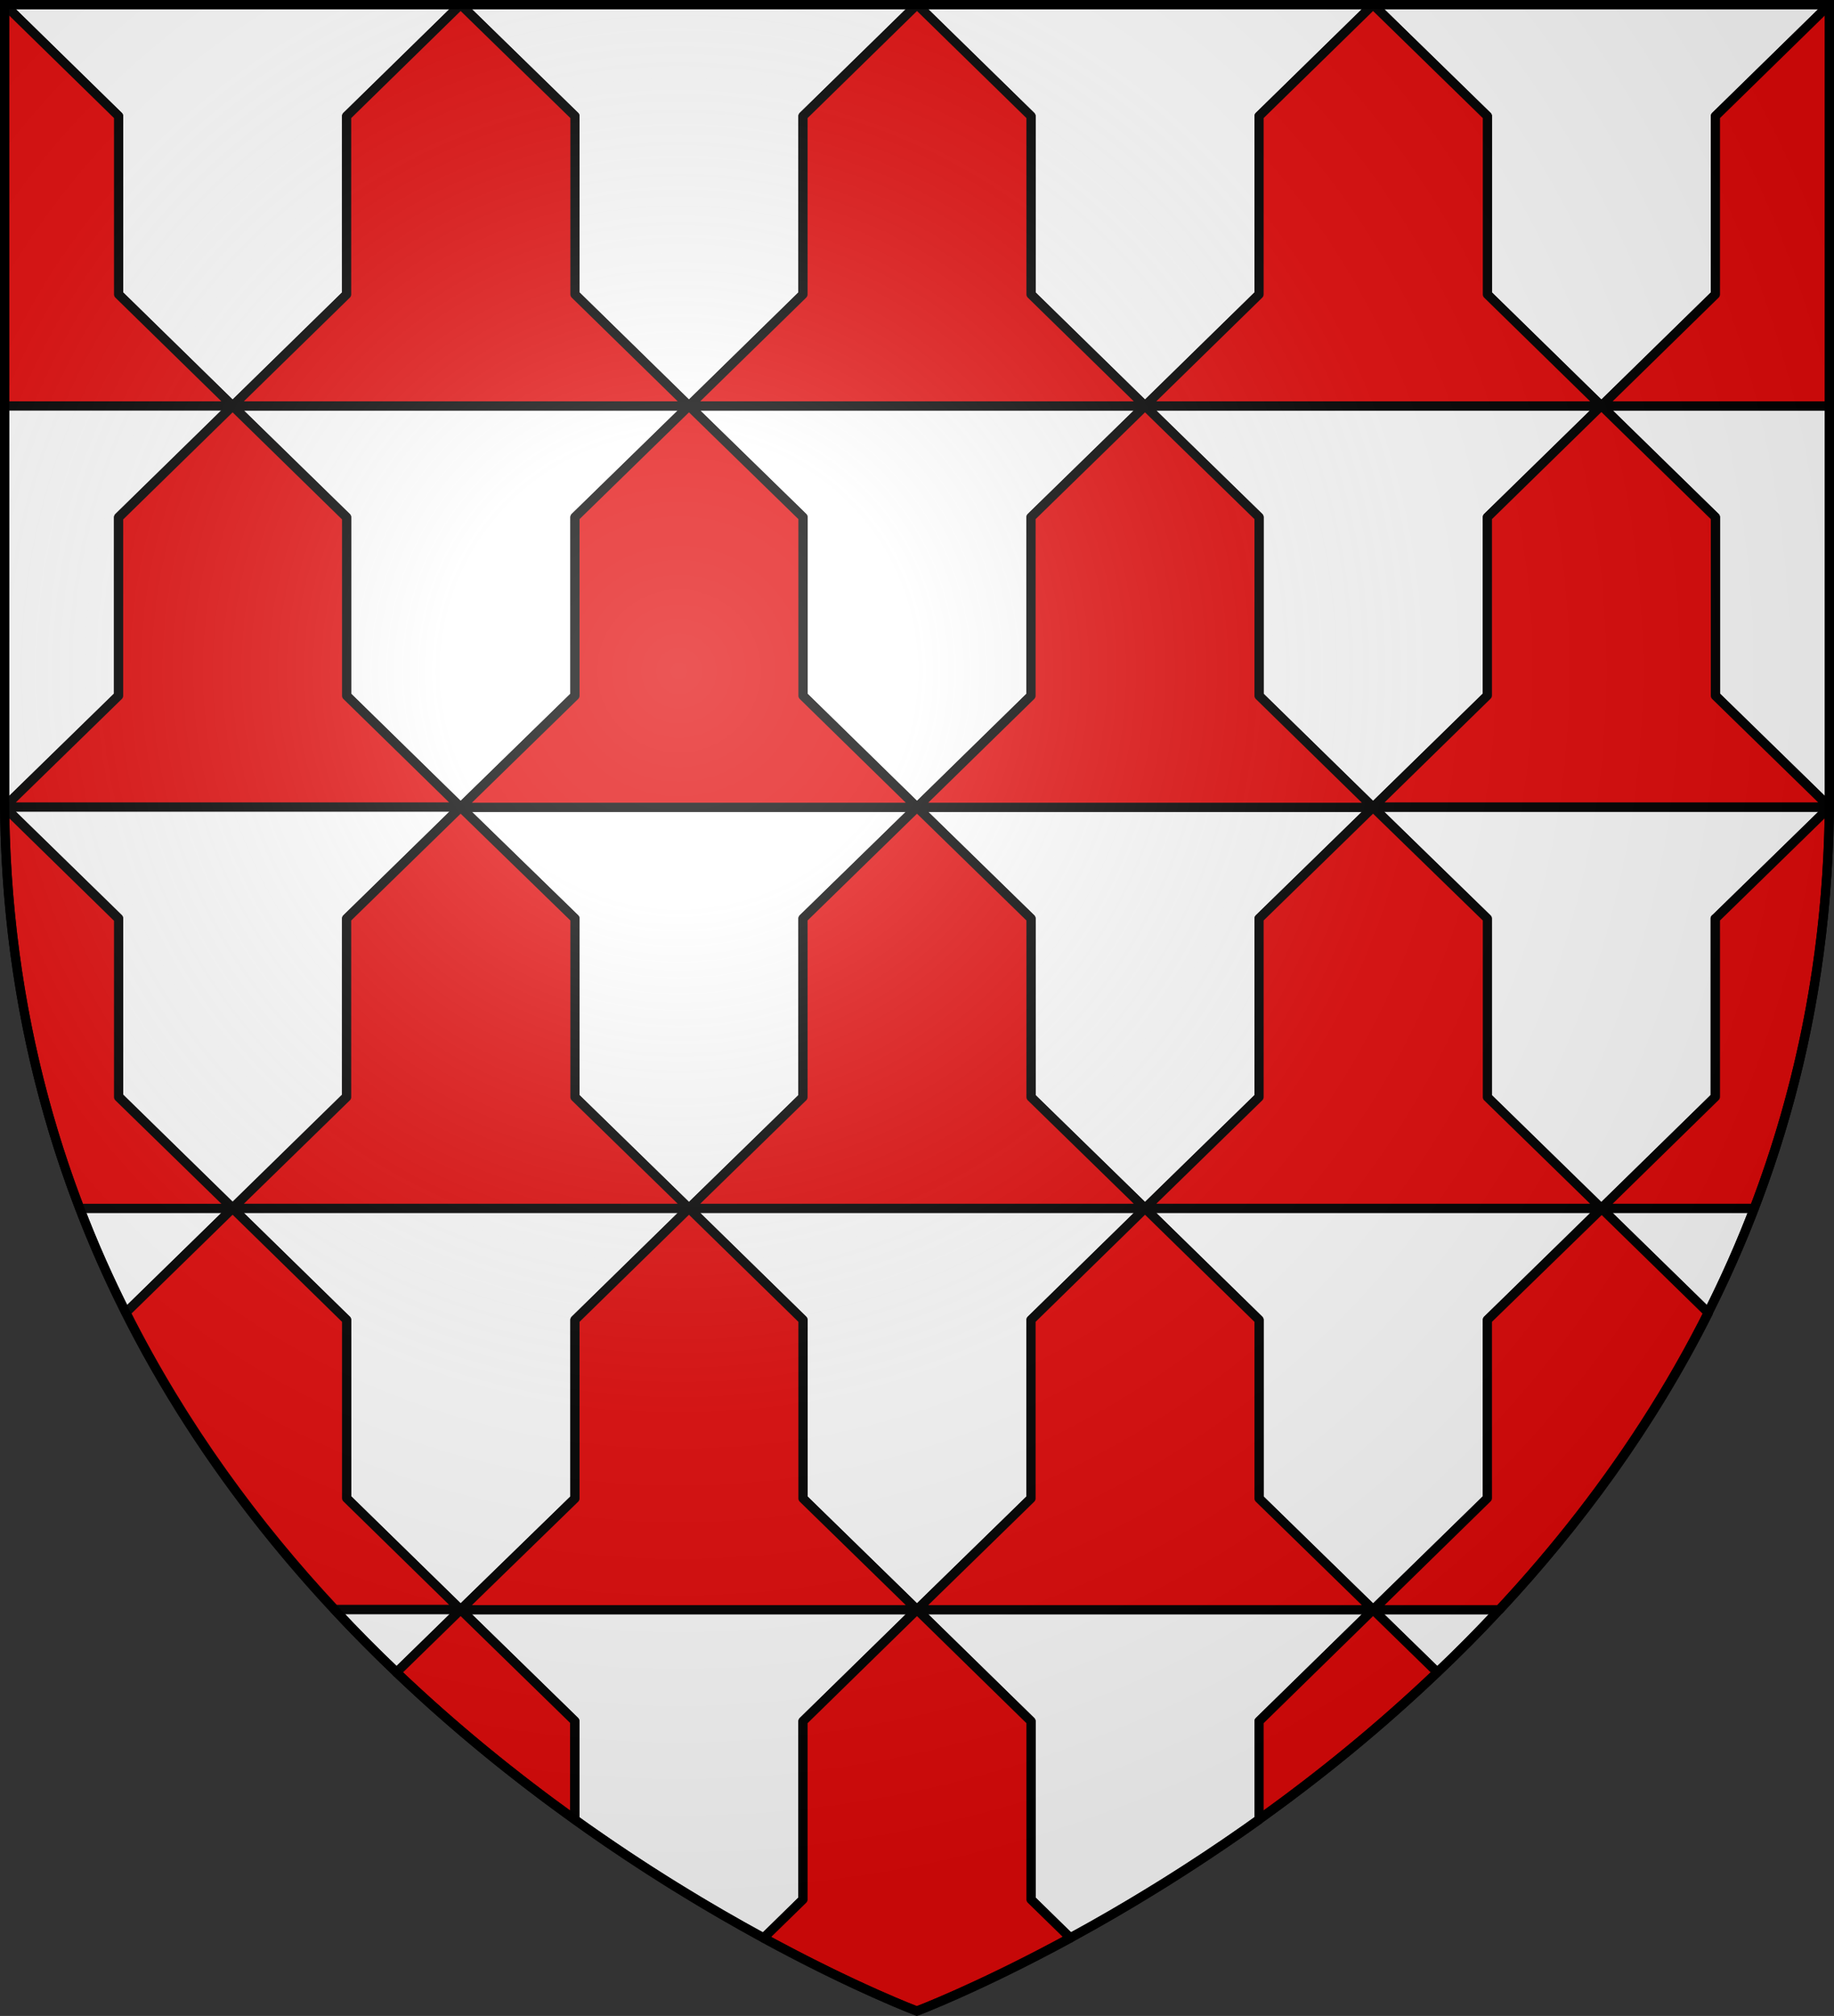 <?xml version="1.0" encoding="UTF-8" standalone="no"?>
<!-- Generator: Adobe Illustrator 19.2.0, SVG Export Plug-In . SVG Version: 6.00 Build 0)  -->

<svg
   xmlns:dc="http://purl.org/dc/elements/1.1/"
   xmlns:cc="http://creativecommons.org/ns#"
   xmlns:rdf="http://www.w3.org/1999/02/22-rdf-syntax-ns#"
   xmlns:svg="http://www.w3.org/2000/svg"
   xmlns="http://www.w3.org/2000/svg"
   xmlns:sodipodi="http://sodipodi.sourceforge.net/DTD/sodipodi-0.dtd"
   xmlns:inkscape="http://www.inkscape.org/namespaces/inkscape"
   version="1.1"
   id="svg2"
   x="0px"
   y="0px"
   viewBox="0 0 600 659.5"
   style="enable-background:new 0 0 600 659.5;"
   xml:space="preserve"
   sodipodi:docname="Beche arms.svg"
   inkscape:version="0.92.2 (5c3e80d, 2017-08-06)"><rect x="0" y="0" width="600" height="659.5" fill="#333333" stroke="none"/><defs
     id="defs4732" /><sodipodi:namedview
     pagecolor="#ffffff"
     bordercolor="#666666"
     borderopacity="1"
     objecttolerance="10"
     gridtolerance="10"
     guidetolerance="10"
     inkscape:pageopacity="0"
     inkscape:pageshadow="2"
     inkscape:window-width="1280"
     inkscape:window-height="961"
     id="namedview4730"
     showgrid="false"
     inkscape:zoom="1.1584534"
     inkscape:cx="300"
     inkscape:cy="329.75"
     inkscape:window-x="-8"
     inkscape:window-y="-8"
     inkscape:window-maximized="1"
     inkscape:current-layer="svg2" /><style
     type="text/css"
     id="style4620">
	.st0{fill:#2B5DF2;stroke:#000000;stroke-width:3;stroke-linejoin:round;stroke-miterlimit:10;}
	.st1{fill:#FFFFFF;stroke:#000000;stroke-width:3;stroke-linejoin:round;stroke-miterlimit:10;}
	.st2{fill:url(#path2875_1_);stroke:#000000;stroke-width:3;stroke-miterlimit:10;}
</style><g
     id="g4714"><g
       id="g4784"><polygon
         style="fill:#ffffff;fill-opacity:1;stroke:#000000;stroke-width:3;stroke-linejoin:round;stroke-miterlimit:10"
         id="polygon4622"
         points="300,526.6 337.3,490.2 337.3,431.8 374.6,395.3 225.4,395.3 262.7,431.8 262.7,490.2 "
         class="st0" /><polygon
         style="fill:#ffffff;fill-opacity:1;stroke:#000000;stroke-width:3;stroke-linejoin:round;stroke-miterlimit:10"
         id="polygon4624"
         points="188.1,490.2 188.1,431.8 225.4,395.3 76.1,395.3 113.4,431.8 113.4,490.2 150.7,526.6 "
         class="st0" /><polygon
         style="fill:#ffffff;fill-opacity:1;stroke:#000000;stroke-width:3;stroke-linejoin:round;stroke-miterlimit:10"
         id="polygon4626"
         points="337.3,96.3 374.6,132.8 411.9,96.3 411.9,38 449.2,1.5 300,1.5 337.3,38 "
         class="st0" /><polygon
         style="fill:#ffffff;fill-opacity:1;stroke:#000000;stroke-width:3;stroke-linejoin:round;stroke-miterlimit:10"
         id="polygon4628"
         points="523.9,132.8 561.2,96.3 561.2,38 598.5,1.5 449.2,1.5 486.6,38 486.6,96.3 "
         class="st0" /><path
         style="fill:#ffffff;fill-opacity:1;stroke:#000000;stroke-width:3;stroke-linejoin:round;stroke-miterlimit:10"
         inkscape:connector-curvature="0"
         id="path4630"
         d="M 113.4,300.5 150.7,264 H 1.5 c 0,0 0,0 0,0 l 37.3,36.4 v 58.3 l 37.3,36.5 37.3,-36.5 z"
         class="st0" /><path
         style="fill:#ffffff;fill-opacity:1;stroke:#000000;stroke-width:3;stroke-linejoin:round;stroke-miterlimit:10"
         inkscape:connector-curvature="0"
         id="path4632"
         d="m 561.2,169.2 v 58.3 l 37.3,36.4 c 0,-1.3 0,-2.6 0,-3.9 V 132.8 h -74.6 z"
         class="st0" /><polygon
         style="fill:#ffffff;fill-opacity:1;stroke:#000000;stroke-width:3;stroke-linejoin:round;stroke-miterlimit:10"
         id="polygon4634"
         points="486.6,431.8 523.9,395.3 374.6,395.3 411.9,431.8 411.9,490.2 449.2,526.6 486.6,490.2 "
         class="st0" /><path
         style="fill:#ffffff;fill-opacity:1;stroke:#000000;stroke-width:3;stroke-linejoin:round;stroke-miterlimit:10"
         inkscape:connector-curvature="0"
         id="path4636"
         d="m 561.2,300.5 37.3,-36.4 c 0,0 0,0 0,0 H 449.2 l 37.3,36.5 v 58.3 l 37.3,36.5 37.3,-36.5 v -58.4 z"
         class="st0" /><polygon
         style="fill:#ffffff;fill-opacity:1;stroke:#000000;stroke-width:3;stroke-linejoin:round;stroke-miterlimit:10"
         id="polygon4638"
         points="188.1,227.6 188.1,169.2 225.4,132.8 76.1,132.8 113.4,169.2 113.4,227.6 150.7,264.1 "
         class="st0" /><path
         style="fill:#ffffff;fill-opacity:1;stroke:#000000;stroke-width:3;stroke-linejoin:round;stroke-miterlimit:10"
         inkscape:connector-curvature="0"
         id="path4640"
         d="m 490.5,526.6 h -41.3 l 21,20.5 c 6.9,-6.5 13.7,-13.3 20.3,-20.5 z"
         class="st0" /><path
         style="fill:#ffffff;fill-opacity:1;stroke:#000000;stroke-width:3;stroke-linejoin:round;stroke-miterlimit:10"
         inkscape:connector-curvature="0"
         id="path4642"
         d="m 109.5,526.6 c 6.7,7.2 13.4,14 20.3,20.5 l 21,-20.5 z"
         class="st0" /><path
         style="fill:#ffffff;fill-opacity:1;stroke:#000000;stroke-width:3;stroke-linejoin:round;stroke-miterlimit:10"
         inkscape:connector-curvature="0"
         id="path4644"
         d="m 337.3,563.1 v 58.3 l 12.8,12.6 c 17.9,-9.7 39.2,-22.6 61.8,-38.7 v -32.2 l 37.3,-36.5 H 300 Z"
         class="st0" /><polygon
         style="fill:#ffffff;fill-opacity:1;stroke:#000000;stroke-width:3;stroke-linejoin:round;stroke-miterlimit:10"
         id="polygon4646"
         points=""
         class="st0" /><polygon
         style="fill:#ffffff;fill-opacity:1;stroke:#000000;stroke-width:3;stroke-linejoin:round;stroke-miterlimit:10"
         id="polygon4648"
         points="523.9,132.8 374.6,132.8 411.9,169.2 411.9,227.6 449.2,264.1 486.6,227.6 486.6,169.2 "
         class="st0" /><path
         style="fill:#ffffff;fill-opacity:1;stroke:#000000;stroke-width:3;stroke-linejoin:round;stroke-miterlimit:10"
         inkscape:connector-curvature="0"
         id="path4650"
         d="m 188.1,563.1 v 32.2 c 22.6,16.2 43.9,29 61.8,38.7 l 12.8,-12.6 V 563.1 L 300,526.6 H 150.7 Z"
         class="st0" /><polygon
         style="fill:#ffffff;fill-opacity:1;stroke:#000000;stroke-width:3;stroke-linejoin:round;stroke-miterlimit:10"
         id="polygon4652"
         points="188.1,38 188.1,96.3 225.4,132.8 262.7,96.3 262.7,38 300,1.5 150.7,1.5 "
         class="st0" /><polygon
         style="fill:#ffffff;fill-opacity:1;stroke:#000000;stroke-width:3;stroke-linejoin:round;stroke-miterlimit:10"
         id="polygon4654"
         points="188.1,358.9 225.4,395.3 262.7,358.9 262.7,300.5 300,264.1 150.7,264.1 188.1,300.5 "
         class="st0" /><polygon
         style="fill:#ffffff;fill-opacity:1;stroke:#000000;stroke-width:3;stroke-linejoin:round;stroke-miterlimit:10"
         id="polygon4656"
         points="337.3,358.9 374.6,395.3 411.9,358.9 411.9,300.5 449.2,264.1 300,264.1 337.3,300.5 "
         class="st0" /><polygon
         style="fill:#ffffff;fill-opacity:1;stroke:#000000;stroke-width:3;stroke-linejoin:round;stroke-miterlimit:10"
         id="polygon4658"
         points="337.3,227.6 337.3,169.2 374.6,132.8 225.4,132.8 262.7,169.2 262.7,227.6 300,264.1 "
         class="st0" /><path
         style="fill:#ffffff;fill-opacity:1;stroke:#000000;stroke-width:3;stroke-linejoin:round;stroke-miterlimit:10"
         inkscape:connector-curvature="0"
         id="path4660"
         d="m 523.9,395.3 34.9,34.1 c 5.5,-10.9 10.6,-22.3 15.1,-34.1 z"
         class="st0" /><path
         style="fill:#ffffff;fill-opacity:1;stroke:#000000;stroke-width:3;stroke-linejoin:round;stroke-miterlimit:10"
         inkscape:connector-curvature="0"
         id="path4662"
         d="m 26.1,395.3 c 4.5,11.8 9.6,23.2 15.1,34.1 l 34.9,-34.1 z"
         class="st0" /><path
         style="display:inline;fill:#ffffff;fill-opacity:1;stroke:#000000;stroke-width:3;stroke-linejoin:round;stroke-miterlimit:10"
         inkscape:connector-curvature="0"
         id="path4664"
         d="M 38.8,169.2 76.1,132.7 H 1.5 V 260 c 0,1.3 0,2.6 0,3.9 l 37.3,-36.4 z"
         class="st0" /><polygon
         style="display:inline;fill:#ffffff;fill-opacity:1;stroke:#000000;stroke-width:3;stroke-linejoin:round;stroke-miterlimit:10"
         id="polygon4666"
         points="38.8,96.3 76.1,132.8 113.4,96.3 113.4,38 150.7,1.5 1.5,1.5 38.8,38 "
         class="st0" /></g><g
       id="g4759"><polygon
         style="display:inline;fill:#e20909;fill-opacity:1;stroke:#000000;stroke-width:3;stroke-linejoin:round;stroke-miterlimit:10"
         id="polygon4668"
         points="598.5,1.5 561.2,38 561.2,96.3 523.9,132.8 598.5,132.8 "
         class="st1" /><path
         style="display:inline;fill:#e20909;fill-opacity:1;stroke:#000000;stroke-width:3;stroke-linejoin:round;stroke-miterlimit:10"
         inkscape:connector-curvature="0"
         id="path4670"
         d="m 598.5,264.1 v 0 c 0,-0.1 0,-0.1 0,0 z"
         class="st1" /><path
         style="display:inline;fill:#e20909;fill-opacity:1;stroke:#000000;stroke-width:3;stroke-linejoin:round;stroke-miterlimit:10"
         inkscape:connector-curvature="0"
         id="path4672"
         d="m 561.2,169.2 -37.3,-36.5 -37.3,36.5 v 58.3 L 449.3,264 h 149.2 c 0,0 0,0 0,0 l -37.3,-36.4 z"
         class="st1" /><path
         style="display:inline;fill:#e20909;fill-opacity:1;stroke:#000000;stroke-width:3;stroke-linejoin:round;stroke-miterlimit:10"
         inkscape:connector-curvature="0"
         id="path4674"
         d="m 561.2,300.5 v 58.3 l -37.3,36.5 h 50 c 14.9,-38.9 24.1,-82.5 24.6,-131.2 z"
         class="st1" /><path
         style="display:inline;fill:#e20909;fill-opacity:1;stroke:#000000;stroke-width:3;stroke-linejoin:round;stroke-miterlimit:10"
         inkscape:connector-curvature="0"
         id="path4676"
         d="m 486.6,431.8 v 58.3 l -37.3,36.5 h 41.3 c 25.7,-27.6 49.6,-59.8 68.3,-97.1 L 524,395.4 Z"
         class="st1" /><polygon
         style="display:inline;fill:#e20909;fill-opacity:1;stroke:#000000;stroke-width:3;stroke-linejoin:round;stroke-miterlimit:10"
         id="polygon4678"
         points="374.6,132.8 523.9,132.8 486.6,96.3 486.6,38 449.2,1.5 411.9,38 411.9,96.3 "
         class="st1" /><polygon
         style="display:inline;fill:#e20909;fill-opacity:1;stroke:#000000;stroke-width:3;stroke-linejoin:round;stroke-miterlimit:10"
         id="polygon4680"
         points="449.2,264.1 411.9,227.6 411.9,169.2 374.6,132.8 337.3,169.2 337.3,227.6 300,264.1 "
         class="st1" /><polygon
         style="display:inline;fill:#e20909;fill-opacity:1;stroke:#000000;stroke-width:3;stroke-linejoin:round;stroke-miterlimit:10"
         id="polygon4682"
         points="411.9,358.9 374.6,395.3 523.9,395.3 486.6,358.9 486.6,300.5 449.2,264.1 411.9,300.5 "
         class="st1" /><polygon
         style="display:inline;fill:#e20909;fill-opacity:1;stroke:#000000;stroke-width:3;stroke-linejoin:round;stroke-miterlimit:10"
         id="polygon4684"
         points="300,526.6 449.2,526.6 411.9,490.2 411.9,431.8 374.6,395.3 337.3,431.8 337.3,490.2 "
         class="st1" /><path
         style="display:inline;fill:#e20909;fill-opacity:1;stroke:#000000;stroke-width:3;stroke-linejoin:round;stroke-miterlimit:10"
         inkscape:connector-curvature="0"
         id="path4686"
         d="m 411.9,595.2 c 19,-13.6 38.9,-29.6 58.3,-48.1 l -21,-20.5 -37.3,36.5 z"
         class="st1" /><polygon
         style="display:inline;fill:#e20909;fill-opacity:1;stroke:#000000;stroke-width:3;stroke-linejoin:round;stroke-miterlimit:10"
         id="polygon4688"
         points="262.7,38 262.7,96.3 225.4,132.8 374.6,132.8 337.3,96.3 337.3,38 300,1.5 "
         class="st1" /><polygon
         style="display:inline;fill:#e20909;fill-opacity:1;stroke:#000000;stroke-width:3;stroke-linejoin:round;stroke-miterlimit:10"
         id="polygon4690"
         points="262.7,227.6 262.7,169.2 225.4,132.8 188.1,169.2 188.1,227.6 150.7,264.1 300,264.1 "
         class="st1" /><polygon
         style="display:inline;fill:#e20909;fill-opacity:1;stroke:#000000;stroke-width:3;stroke-linejoin:round;stroke-miterlimit:10"
         id="polygon4692"
         points="300,264.1 262.7,300.5 262.7,358.9 225.4,395.3 374.6,395.3 337.3,358.9 337.3,300.5 "
         class="st1" /><polygon
         style="display:inline;fill:#e20909;fill-opacity:1;stroke:#000000;stroke-width:3;stroke-linejoin:round;stroke-miterlimit:10"
         id="polygon4694"
         points="188.1,431.8 188.1,490.2 150.7,526.6 300,526.6 262.7,490.2 262.7,431.8 225.4,395.3 "
         class="st1" /><path
         style="display:inline;fill:#e20909;fill-opacity:1;stroke:#000000;stroke-width:3;stroke-linejoin:round;stroke-miterlimit:10"
         inkscape:connector-curvature="0"
         id="path4696"
         d="M 337.3,621.4 V 563.1 L 300,526.6 262.7,563.1 v 58.3 L 249.8,634 c 29.9,16.3 50.2,23.9 50.2,23.9 v 0 c 0,0 20.2,-7.6 50.2,-23.9 z"
         class="st1" /><polygon
         style="display:inline;fill:#e20909;fill-opacity:1;stroke:#000000;stroke-width:3;stroke-linejoin:round;stroke-miterlimit:10"
         id="polygon4698"
         points="188.1,38 150.7,1.5 113.4,38 113.4,96.3 76.1,132.8 225.4,132.8 188.1,96.3 "
         class="st1" /><path
         style="display:inline;fill:#e20909;fill-opacity:1;stroke:#000000;stroke-width:3;stroke-linejoin:round;stroke-miterlimit:10"
         inkscape:connector-curvature="0"
         id="path4700"
         d="m 1.5,264 v 0 0 c 0,0 0,0 0,0 z"
         class="st1" /><path
         style="display:inline;fill:#e20909;fill-opacity:1;stroke:#000000;stroke-width:3;stroke-linejoin:round;stroke-miterlimit:10"
         inkscape:connector-curvature="0"
         id="path4702"
         d="M 150.7,264.1 113.4,227.6 V 169.3 L 76.1,132.8 38.8,169.3 v 58.3 L 1.5,264 c 0,0 0,0 0,0 h 149.2 z"
         class="st1" /><polygon
         style="display:inline;fill:#e20909;fill-opacity:1;stroke:#000000;stroke-width:3;stroke-linejoin:round;stroke-miterlimit:10"
         id="polygon4704"
         points="113.4,358.9 76.1,395.3 225.4,395.3 188.1,358.9 188.1,300.5 150.7,264.1 113.4,300.5 "
         class="st1" /><path
         style="display:inline;fill:#e20909;fill-opacity:1;stroke:#000000;stroke-width:3;stroke-linejoin:round;stroke-miterlimit:10"
         inkscape:connector-curvature="0"
         id="path4706"
         d="M 150.7,526.6 113.4,490.1 V 431.8 L 76.1,395.3 41.2,429.4 c 18.8,37.3 42.6,69.6 68.3,97.1 h 41.2 z"
         class="st1" /><path
         style="display:inline;fill:#e20909;fill-opacity:1;stroke:#000000;stroke-width:3;stroke-linejoin:round;stroke-miterlimit:10"
         inkscape:connector-curvature="0"
         id="path4708"
         d="m 150.7,526.6 -21,20.5 c 19.4,18.5 39.3,34.5 58.3,48.1 V 563 Z"
         class="st1" /><polygon
         style="display:inline;fill:#e20909;fill-opacity:1;stroke:#000000;stroke-width:3;stroke-linejoin:round;stroke-miterlimit:10"
         id="polygon4710"
         points="1.5,132.8 76.1,132.8 38.8,96.3 38.8,38 1.5,1.5 "
         class="st1" /><path
         style="display:inline;fill:#e20909;fill-opacity:1;stroke:#000000;stroke-width:3;stroke-linejoin:round;stroke-miterlimit:10"
         inkscape:connector-curvature="0"
         id="path4712"
         d="M 38.8,358.9 V 300.6 L 1.5,264.1 c 0.5,48.7 9.7,92.4 24.6,131.2 h 50 z"
         class="st1" /></g></g><desc
     id="desc4">SVG coat of arms</desc><g
     id="g9370"
     transform="matrix(0.607,0,0,0.694,-525.206,251.961)" /><g
     id="g2137"
     transform="translate(-1456.132,-460.604)" /><radialGradient
     id="path2875_1_"
     cx="-494.023"
     cy="984.72"
     r="299.822"
     gradientTransform="matrix(1.353 0 0 -1.349 890.551 1547.916)"
     gradientUnits="userSpaceOnUse"><stop
       offset="0"
       style="stop-color:#FFFFFF;stop-opacity:0.314"
       id="stop4719" /><stop
       offset="0.19"
       style="stop-color:#FFFFFF;stop-opacity:0.251"
       id="stop4721" /><stop
       offset="0.6"
       style="stop-color:#6B6B6B;stop-opacity:0.126"
       id="stop4723" /><stop
       offset="1"
       style="stop-color:#000000;stop-opacity:0.126"
       id="stop4725" /></radialGradient><path
     id="path2875_3_"
     class="st2"
     d="M299.9,657.9c0,0,298.6-112.3,298.6-397.8V1.5H1.5v258.6C1.5,545.6,299.9,657.9,299.9,657.9z" /></svg>